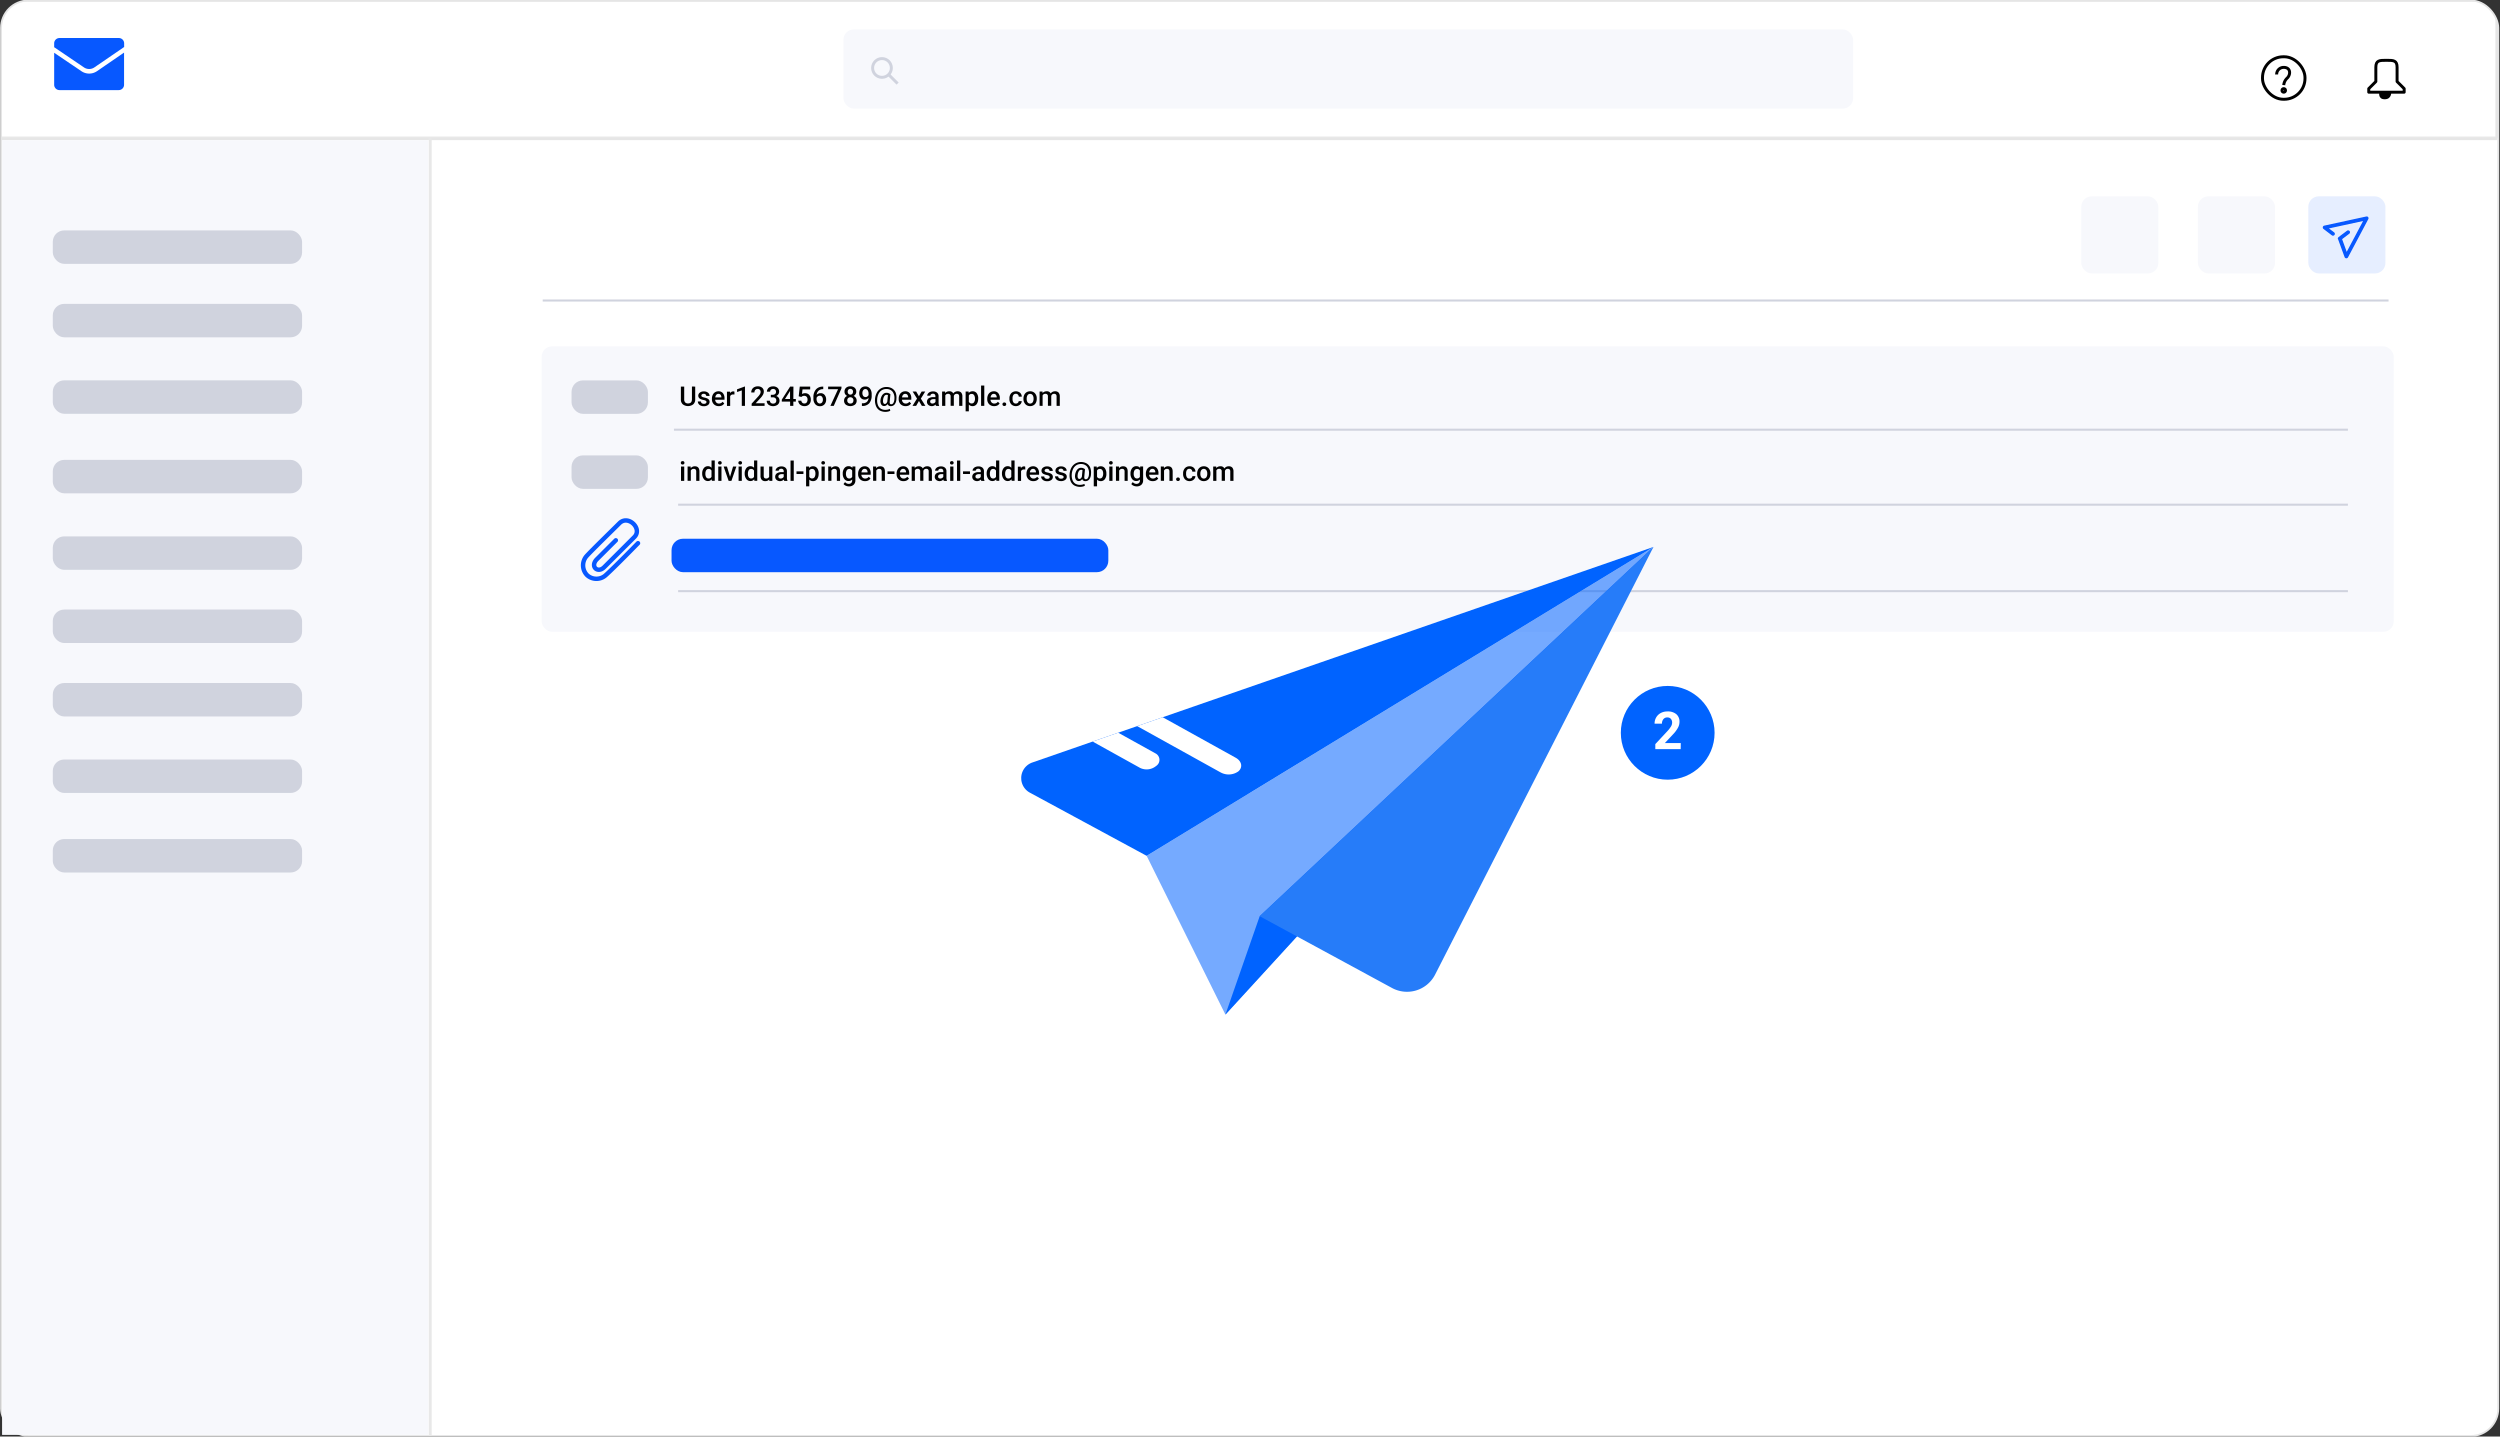 <svg xmlns="http://www.w3.org/2000/svg" xmlns:xlink="http://www.w3.org/1999/xlink" viewBox="0 0 1200 689.53"><rect x="0" y="0" width="1200" height="689.53" fill="#333333" stroke="none"/><defs><style>.cls-1,.cls-3{fill:#fff;}.cls-1,.cls-7{stroke:#e5e5e5;stroke-width:0.88px;}.cls-1,.cls-13,.cls-15,.cls-16,.cls-7,.cls-9{stroke-miterlimit:10;}.cls-11,.cls-13,.cls-15,.cls-2,.cls-5,.cls-7,.cls-9{fill:none;}.cls-4{clip-path:url(#clip-path);}.cls-5{stroke:#e8e8e8;stroke-width:1.42px;}.cls-11,.cls-5{stroke-linejoin:round;}.cls-6{fill:#e6e6e6;}.cls-8{fill:#f7f8fc;}.cls-13,.cls-9{stroke:#d0d3de;}.cls-11,.cls-9{stroke-width:1.42px;}.cls-10{fill:#d0d3de;}.cls-11{stroke:#000;}.cls-12,.cls-14,.cls-16{fill:#0758ff;}.cls-12{opacity:0.1;}.cls-13{stroke-width:0.99px;}.cls-15,.cls-16{stroke:#0758ff;stroke-linecap:round;}.cls-15{stroke-width:2.13px;}.cls-16{stroke-width:0.71px;}.cls-17,.cls-19{fill:#0063ff;}.cls-17{opacity:0.54;}.cls-18{clip-path:url(#clip-path-2);}.cls-20{fill:#267cf9;}.cls-21{clip-path:url(#clip-path-4);}</style><clipPath id="clip-path"><rect class="cls-1" x="0.5" y="0.25" width="1198.67" height="689.02" rx="13.17"/></clipPath><clipPath id="clip-path-2"><rect class="cls-2" x="490.24" y="235.48" width="333.74" height="274.29" transform="translate(-12.28 22.53) rotate(-1.95)"/></clipPath><clipPath id="clip-path-4"><path class="cls-2" d="M495.51,366a7.93,7.93,0,0,0-1.17,14.48l56.05,30.3L793.67,262.52Z"/></clipPath></defs><g id="email-animation"><rect class="cls-3" x="0.5" y="0.25" width="1198.67" height="689.02" rx="13.17"/><g class="cls-4"><path class="cls-5" d="M1198.69,66.25V8.92a8.7,8.7,0,0,0-8.57-8.83H7.52A8.7,8.7,0,0,0-1,8.92V57.43c0,4.87.05,8.82.05,8.82H1198.69"/><path class="cls-6" d="M1198.65,67.25H-1s0-4,0-9V8.71a8.8,8.8,0,0,1,8.55-9h1182.6a8.81,8.81,0,0,1,8.55,9V58.22c0,4.73,0,8.55,0,8.55ZM7.52.64A7.92,7.92,0,0,0-.22,8.71V58.22A42.74,42.74,0,0,1-1,66.3H1197.84c0-1.16,0-4.34,0-8.08V8.71a7.92,7.92,0,0,0-7.73-8.07Z"/></g><rect class="cls-7" x="0.5" y="0.25" width="1198.67" height="689.02" rx="13.17"/><rect class="cls-8" x="404.85" y="14.12" width="484.65" height="38" rx="5"/><circle class="cls-9" cx="423.35" cy="32.62" r="4.5"/><line class="cls-9" x1="430.85" y1="40.12" x2="426.53" y2="35.8"/><line class="cls-5" x1="206.5" y1="66.25" x2="206.5" y2="689.25"/><rect class="cls-8" x="1" y="67.25" width="204.55" height="621.5"/><rect class="cls-10" x="25.34" y="110.59" width="119.66" height="16.06" rx="5.5"/><rect class="cls-10" x="25.34" y="145.85" width="119.66" height="16.06" rx="5.5"/><rect class="cls-10" x="25.34" y="182.56" width="119.66" height="16.06" rx="5.5"/><rect class="cls-10" x="25.34" y="220.74" width="119.66" height="16.06" rx="5.5"/><rect class="cls-10" x="25.34" y="257.46" width="119.66" height="16.06" rx="5.5"/><rect class="cls-10" x="25.34" y="292.59" width="119.66" height="16.06" rx="5.5"/><rect class="cls-10" x="25.34" y="327.85" width="119.66" height="16.06" rx="5.5"/><rect class="cls-10" x="25.34" y="364.56" width="119.66" height="16.06" rx="5.5"/><rect class="cls-10" x="25.34" y="402.74" width="119.66" height="16.06" rx="5.5"/><rect class="cls-11" x="1086" y="27.25" width="20.4" height="20.4" rx="10"/><path class="cls-11" d="M1092.8,35.75a3.33,3.33,0,0,1,3.4-3.4c3.4,0,3.4,3.4,1.7,5.1a5.27,5.27,0,0,0-1.7,3.4"/><circle class="cls-11" cx="1096.2" cy="43.4" r="0.85"/><path class="cls-11" d="M1137,44.25h17v-1.7l-3.4-3.4v-6.8c0-3.4-1.7-3.4-5.1-3.4s-5.1,0-5.1,3.4v6.8l-3.4,3.4Z"/><path d="M1142.1,44.25h5.69s.26,3.4-3.14,3.4S1142.1,44.25,1142.1,44.25Z"/><rect class="cls-8" x="260" y="166.25" width="889" height="137" rx="5"/><rect class="cls-12" x="1108" y="94.25" width="37" height="37" rx="5"/><rect class="cls-8" x="1055" y="94.25" width="37" height="37" rx="5"/><rect class="cls-8" x="999" y="94.25" width="37" height="37" rx="5"/><line class="cls-13" x1="323.5" y1="206.25" x2="1127" y2="206.25"/><line class="cls-13" x1="260.5" y1="144.25" x2="1146.5" y2="144.25"/><line class="cls-13" x1="325.5" y1="242.25" x2="1127" y2="242.25"/><line class="cls-13" x1="325.5" y1="283.75" x2="1127" y2="283.75"/><rect class="cls-10" x="274.34" y="182.59" width="36.66" height="16.06" rx="5.5"/><rect class="cls-14" x="322.34" y="258.59" width="209.66" height="16.06" rx="5.5"/><rect class="cls-10" x="274.34" y="218.59" width="36.66" height="16.06" rx="5.5"/><path class="cls-15" d="M306.24,260.74s-11.81,12.12-15.71,15.54a6.61,6.61,0,0,1-8.66-.14,6.72,6.72,0,0,1-.41-9.11c2.38-2.67,12.65-12.66,15.88-15.89,4.19-4.19,11.17,2.62,7.16,6.64L290,272.26c-3.14,3.15-6.9-.43-3.49-3.84l9.08-9.07"/><path class="cls-16" d="M1126.21,123.63h0a.57.57,0,0,1-.48-.36l-3.14-8.61a.55.55,0,0,1,.19-.62l4-3a.54.54,0,0,1,.65.87l-3.65,2.75,2.58,7.1,8.6-16.19-17.9,3.89,3.1,2.35a.54.54,0,0,1-.66.86l-4-3.06a.52.52,0,0,1-.2-.54.54.54,0,0,1,.41-.42l20.19-4.39a.53.53,0,0,1,.55.2.55.55,0,0,1,0,.58l-9.71,18.3A.54.54,0,0,1,1126.21,123.63Z"/><path d="M333.7,185.57v6.18a3,3,0,0,1-.95,2.33,4.13,4.13,0,0,1-5,0,3,3,0,0,1-.93-2.35v-6.17h1.6v6.18a2,2,0,0,0,.47,1.42,1.84,1.84,0,0,0,1.38.49c1.24,0,1.86-.65,1.86-2v-6.13Z"/><path d="M339.11,193a.69.69,0,0,0-.34-.63,3.47,3.47,0,0,0-1.13-.38,5.77,5.77,0,0,1-1.31-.42,1.75,1.75,0,0,1-1.16-1.62,1.84,1.84,0,0,1,.75-1.49,3,3,0,0,1,1.91-.59,3.07,3.07,0,0,1,2,.61,1.94,1.94,0,0,1,.76,1.58H339a.94.94,0,0,0-.33-.74,1.24,1.24,0,0,0-.87-.3,1.34,1.34,0,0,0-.83.24.73.73,0,0,0-.32.63.63.63,0,0,0,.3.55,4.1,4.1,0,0,0,1.2.39,6.22,6.22,0,0,1,1.43.48,2.12,2.12,0,0,1,.77.66,1.86,1.86,0,0,1-.52,2.44,3.22,3.22,0,0,1-2,.58,3.45,3.45,0,0,1-1.51-.31,2.51,2.51,0,0,1-1-.83,2,2,0,0,1-.36-1.15h1.49a1.11,1.11,0,0,0,.42.84,1.58,1.58,0,0,0,1,.29,1.51,1.51,0,0,0,.92-.23A.71.71,0,0,0,339.11,193Z"/><path d="M345,194.94a3.19,3.19,0,0,1-2.37-.92,3.35,3.35,0,0,1-.91-2.46v-.2a4.17,4.17,0,0,1,.39-1.83,3.05,3.05,0,0,1,1.12-1.26,3,3,0,0,1,1.6-.45,2.67,2.67,0,0,1,2.16.89,3.79,3.79,0,0,1,.77,2.53v.63h-4.49a2.09,2.09,0,0,0,.57,1.34,1.7,1.7,0,0,0,1.25.5,2.09,2.09,0,0,0,1.73-.86l.83.79a2.78,2.78,0,0,1-1.1,1A3.4,3.4,0,0,1,345,194.94Zm-.18-5.89a1.32,1.32,0,0,0-1,.45,2.3,2.3,0,0,0-.49,1.24h2.94v-.12a2,2,0,0,0-.42-1.17A1.29,1.29,0,0,0,344.81,189.05Z"/><path d="M352.54,189.35a4.23,4.23,0,0,0-.63,0,1.43,1.43,0,0,0-1.43.81v4.7h-1.54v-6.87h1.48l0,.77a1.74,1.74,0,0,1,1.55-.89,1.47,1.47,0,0,1,.55.09Z"/><path d="M357.59,194.81h-1.53v-7.42l-2.27.77v-1.3l3.61-1.32h.19Z"/><path d="M367,194.81h-6.21v-1.06l3.07-3.36a6.51,6.51,0,0,0,.95-1.24,2,2,0,0,0,.29-1,1.5,1.5,0,0,0-.38-1.06,1.27,1.27,0,0,0-1-.41,1.49,1.49,0,0,0-1.17.46,1.81,1.81,0,0,0-.41,1.25h-1.54a3.09,3.09,0,0,1,.38-1.52,2.65,2.65,0,0,1,1.1-1.05,3.52,3.52,0,0,1,1.65-.38,3.12,3.12,0,0,1,2.12.68,2.34,2.34,0,0,1,.78,1.87,3.19,3.19,0,0,1-.39,1.45,8.39,8.39,0,0,1-1.28,1.72l-2.26,2.42H367Z"/><path d="M370,189.49h.94a1.69,1.69,0,0,0,1.12-.37,1.31,1.31,0,0,0,.42-1.05,1.38,1.38,0,0,0-.35-1,1.36,1.36,0,0,0-1.05-.37,1.44,1.44,0,0,0-1,.36,1.19,1.19,0,0,0-.4.94h-1.55a2.36,2.36,0,0,1,.38-1.3,2.53,2.53,0,0,1,1-.91,3.46,3.46,0,0,1,1.52-.33,3.13,3.13,0,0,1,2.17.7,2.43,2.43,0,0,1,.79,1.93,2,2,0,0,1-.39,1.17,2.53,2.53,0,0,1-1,.83,2.24,2.24,0,0,1,1.16.82,2.27,2.27,0,0,1,.4,1.33,2.48,2.48,0,0,1-.86,2,3.75,3.75,0,0,1-4.43,0,2.38,2.38,0,0,1-.85-1.89h1.55a1.28,1.28,0,0,0,.41,1,1.56,1.56,0,0,0,1.1.38,1.62,1.62,0,0,0,1.13-.38,1.47,1.47,0,0,0,.41-1.11,1.43,1.43,0,0,0-.43-1.12,1.87,1.87,0,0,0-1.28-.4H370Z"/><path d="M380.8,191.52H382v1.24H380.8v2.05h-1.54v-2.05h-4l0-.94,4-6.25h1.59Zm-4,0h2.42v-3.86l-.12.2Z"/><path d="M383.38,190.23l.51-4.66h5v1.33h-3.68l-.26,2.21a2.92,2.92,0,0,1,1.45-.37,2.6,2.6,0,0,1,2.06.85,3.38,3.38,0,0,1,.73,2.27,3.06,3.06,0,0,1-.81,2.24,3,3,0,0,1-2.23.84,3.12,3.12,0,0,1-2.11-.72,2.63,2.63,0,0,1-.9-1.9h1.49a1.64,1.64,0,0,0,.48,1,1.49,1.49,0,0,0,1,.36,1.33,1.33,0,0,0,1.11-.51,2.22,2.22,0,0,0,.4-1.38,2,2,0,0,0-.44-1.34A1.53,1.53,0,0,0,386,190a2.12,2.12,0,0,0-.71.11,2,2,0,0,0-.63.43Z"/><path d="M395.16,185.53v1.27H395a3.07,3.07,0,0,0-2.07.71,3,3,0,0,0-.92,2,2.5,2.5,0,0,1,1.9-.78,2.36,2.36,0,0,1,1.93.87,3.38,3.38,0,0,1,.71,2.22,3.22,3.22,0,0,1-.83,2.29,2.86,2.86,0,0,1-2.17.87,2.81,2.81,0,0,1-2.25-1,4,4,0,0,1-.86-2.68v-.53a5.66,5.66,0,0,1,1.19-3.81,4.24,4.24,0,0,1,3.4-1.37Zm-1.66,4.41a1.62,1.62,0,0,0-.93.28,1.77,1.77,0,0,0-.62.76v.47a2.77,2.77,0,0,0,.44,1.64,1.37,1.37,0,0,0,2.2.09,2.17,2.17,0,0,0,.4-1.35,2.21,2.21,0,0,0-.41-1.37A1.29,1.29,0,0,0,393.5,189.94Z"/><path d="M403.9,186.43l-3.69,8.38h-1.62l3.69-8H397.5v-1.24h6.4Z"/><path d="M411,188a2.2,2.2,0,0,1-.35,1.21,2.4,2.4,0,0,1-.95.83,2.67,2.67,0,0,1,1.11.92,2.33,2.33,0,0,1,.39,1.32,2.43,2.43,0,0,1-.82,1.94,3.76,3.76,0,0,1-4.41,0,2.42,2.42,0,0,1-.82-1.93,2.36,2.36,0,0,1,.39-1.33,2.54,2.54,0,0,1,1.1-.91,2.44,2.44,0,0,1-.94-.83,2.19,2.19,0,0,1-.34-1.21,2.42,2.42,0,0,1,.76-1.88,2.94,2.94,0,0,1,2.05-.69,3,3,0,0,1,2.07.69A2.42,2.42,0,0,1,411,188Zm-1.34,4.21a1.53,1.53,0,0,0-.41-1.11,1.6,1.6,0,0,0-2.16,0,1.5,1.5,0,0,0-.4,1.11,1.39,1.39,0,0,0,1.49,1.49,1.43,1.43,0,0,0,1.09-.4A1.47,1.47,0,0,0,409.62,192.22Zm-.2-4.16a1.4,1.4,0,0,0-.35-1,1.19,1.19,0,0,0-.94-.39,1.2,1.2,0,0,0-.93.37,1.44,1.44,0,0,0-.34,1,1.42,1.42,0,0,0,.34,1,1.24,1.24,0,0,0,.94.38,1.23,1.23,0,0,0,.94-.38A1.42,1.42,0,0,0,409.42,188.06Z"/><path d="M416.9,191a2.45,2.45,0,0,1-1.81.82,2.41,2.41,0,0,1-1.94-.86,3.37,3.37,0,0,1-.72-2.24,3.78,3.78,0,0,1,.36-1.66,2.79,2.79,0,0,1,1-1.15,2.94,2.94,0,0,1,1.58-.42,2.68,2.68,0,0,1,2.21,1,4.39,4.39,0,0,1,.82,2.79v.43a5.73,5.73,0,0,1-1.13,3.82,4.26,4.26,0,0,1-3.37,1.33h-.19v-1.28H414a3.16,3.16,0,0,0,2.09-.65A2.73,2.73,0,0,0,416.9,191Zm-1.48-.39a1.53,1.53,0,0,0,.86-.27,1.72,1.72,0,0,0,.63-.73V189a2.87,2.87,0,0,0-.42-1.64,1.25,1.25,0,0,0-1.08-.62,1.22,1.22,0,0,0-1.06.55,2.24,2.24,0,0,0-.4,1.38,2.29,2.29,0,0,0,.4,1.41A1.28,1.28,0,0,0,415.42,190.56Z"/><path d="M430.27,191.52a4.38,4.38,0,0,1-.78,2.51,2.27,2.27,0,0,1-1.91.91,1.49,1.49,0,0,1-1.53-1,2.32,2.32,0,0,1-.75.72,1.84,1.84,0,0,1-.9.24,1.56,1.56,0,0,1-1.41-.76,3.21,3.21,0,0,1-.36-2,5.21,5.21,0,0,1,.5-1.86,3.37,3.37,0,0,1,1-1.29,2.22,2.22,0,0,1,1.32-.45,3,3,0,0,1,.94.13,3.25,3.25,0,0,1,1,.55l-.33,3.58c-.08.83.16,1.25.73,1.25a1.22,1.22,0,0,0,1.06-.69,3.62,3.62,0,0,0,.45-1.8,5.11,5.11,0,0,0-.9-3.59,3.68,3.68,0,0,0-3-1.24,4,4,0,0,0-2.21.62,4.39,4.39,0,0,0-1.53,1.8,6.9,6.9,0,0,0-.62,2.68,6.19,6.19,0,0,0,.37,2.64,3.41,3.41,0,0,0,1.35,1.69,4.12,4.12,0,0,0,2.22.57,5.55,5.55,0,0,0,1.12-.12,3.73,3.73,0,0,0,1-.35l.25.87a3.24,3.24,0,0,1-1,.41,5.83,5.83,0,0,1-4.09-.52,4.24,4.24,0,0,1-1.73-2,7.09,7.09,0,0,1-.53-3.21,7.48,7.48,0,0,1,.78-3.12,5.27,5.27,0,0,1,1.93-2.16,5.12,5.12,0,0,1,2.78-.77,5.05,5.05,0,0,1,2.72.7,4.26,4.26,0,0,1,1.71,2A6.83,6.83,0,0,1,430.27,191.52Zm-6.4.61a2.49,2.49,0,0,0,.15,1.31.79.79,0,0,0,.75.45.91.91,0,0,0,.65-.3,2.15,2.15,0,0,0,.49-.83l.29-3.13a1.75,1.75,0,0,0-.62-.12,1.3,1.3,0,0,0-1.14.67A4.18,4.18,0,0,0,423.87,192.13Z"/><path d="M434.67,194.94a3.22,3.22,0,0,1-2.38-.92,3.35,3.35,0,0,1-.91-2.46v-.2a4,4,0,0,1,.4-1.83,2.95,2.95,0,0,1,2.71-1.71,2.68,2.68,0,0,1,2.17.89,3.78,3.78,0,0,1,.76,2.53v.63h-4.49a2.09,2.09,0,0,0,.57,1.34,1.71,1.71,0,0,0,1.26.5,2.09,2.09,0,0,0,1.72-.86l.83.79a2.78,2.78,0,0,1-1.1,1A3.38,3.38,0,0,1,434.67,194.94Zm-.19-5.89a1.29,1.29,0,0,0-1,.45,2.31,2.31,0,0,0-.5,1.24h2.94v-.12a1.94,1.94,0,0,0-.41-1.17A1.32,1.32,0,0,0,434.48,189.05Z"/><path d="M441.08,190.2l1.31-2.26h1.72l-2.1,3.39,2.17,3.48h-1.7l-1.38-2.35-1.36,2.35H438l2.17-3.48-2.1-3.39h1.7Z"/><path d="M449.26,194.81a2.2,2.2,0,0,1-.18-.64,2.4,2.4,0,0,1-1.8.77,2.45,2.45,0,0,1-1.69-.59,1.91,1.91,0,0,1-.65-1.46,2,2,0,0,1,.81-1.69,4,4,0,0,1,2.34-.58H449v-.45a1.22,1.22,0,0,0-.3-.86,1.19,1.19,0,0,0-.9-.32,1.41,1.41,0,0,0-.87.26.83.83,0,0,0-.33.67h-1.55a1.72,1.72,0,0,1,.38-1,2.43,2.43,0,0,1,1-.77,3.52,3.52,0,0,1,1.44-.28,2.9,2.9,0,0,1,1.92.6,2.17,2.17,0,0,1,.73,1.71v3.1a3.52,3.52,0,0,0,.26,1.47v.11Zm-1.69-1.11a1.75,1.75,0,0,0,.86-.22,1.51,1.51,0,0,0,.6-.6v-1.29h-.83a2.28,2.28,0,0,0-1.29.3,1,1,0,0,0-.43.84.9.9,0,0,0,.3.71A1.16,1.16,0,0,0,447.57,193.7Z"/><path d="M453.64,187.94l.05.72a2.47,2.47,0,0,1,2-.84,1.9,1.9,0,0,1,1.88,1.05,2.44,2.44,0,0,1,2.11-1.05,2.16,2.16,0,0,1,1.69.62,2.79,2.79,0,0,1,.57,1.86v4.51h-1.54v-4.47a1.39,1.39,0,0,0-.29-1,1.27,1.27,0,0,0-.95-.3,1.29,1.29,0,0,0-.86.28,1.53,1.53,0,0,0-.46.74v4.71h-1.54v-4.52a1.1,1.1,0,0,0-1.24-1.21,1.35,1.35,0,0,0-1.31.76v5h-1.54v-6.87Z"/><path d="M469.52,191.45a4.1,4.1,0,0,1-.73,2.54,2.32,2.32,0,0,1-1.94.95,2.35,2.35,0,0,1-1.81-.74v3.25H463.5v-9.51h1.42l.06.7a2.28,2.28,0,0,1,1.85-.82,2.33,2.33,0,0,1,2,.93,4.18,4.18,0,0,1,.72,2.6Zm-1.54-.14a2.91,2.91,0,0,0-.41-1.63,1.33,1.33,0,0,0-1.17-.6,1.43,1.43,0,0,0-1.36.78v3a1.44,1.44,0,0,0,1.37.8,1.31,1.31,0,0,0,1.15-.6A3.1,3.1,0,0,0,468,191.31Z"/><path d="M472.46,194.81h-1.54v-9.75h1.54Z"/><path d="M477.17,194.94a3.22,3.22,0,0,1-2.38-.92,3.35,3.35,0,0,1-.91-2.46v-.2a4.17,4.17,0,0,1,.39-1.83,3.05,3.05,0,0,1,1.12-1.26,3,3,0,0,1,1.6-.45,2.69,2.69,0,0,1,2.17.89,3.78,3.78,0,0,1,.76,2.53v.63h-4.49a2.09,2.09,0,0,0,.57,1.34,1.7,1.7,0,0,0,1.25.5,2.09,2.09,0,0,0,1.73-.86l.83.79a2.78,2.78,0,0,1-1.1,1A3.38,3.38,0,0,1,477.17,194.94Zm-.19-5.89a1.29,1.29,0,0,0-1,.45,2.31,2.31,0,0,0-.5,1.24h2.94v-.12a1.88,1.88,0,0,0-.42-1.17A1.29,1.29,0,0,0,477,189.05Z"/><path d="M482.08,193.19a.86.86,0,0,1,.66.24.84.84,0,0,1,.24.61.8.8,0,0,1-.24.6.86.86,0,0,1-.66.24,1,1,0,0,1-.66-.23.82.82,0,0,1-.24-.61.84.84,0,0,1,.24-.61A.86.86,0,0,1,482.08,193.19Z"/><path d="M487.57,193.71a1.39,1.39,0,0,0,1-.34,1.12,1.12,0,0,0,.4-.83h1.46a2.29,2.29,0,0,1-.4,1.2,2.56,2.56,0,0,1-1,.87,3,3,0,0,1-1.38.33,3,3,0,0,1-2.29-.93,3.73,3.73,0,0,1-.84-2.58v-.16a3.64,3.64,0,0,1,.84-2.51,3.21,3.21,0,0,1,4.28-.23,2.6,2.6,0,0,1,.81,1.88h-1.46a1.37,1.37,0,0,0-.4-1,1.27,1.27,0,0,0-1-.39,1.37,1.37,0,0,0-1.16.55,2.8,2.8,0,0,0-.41,1.64v.25a2.89,2.89,0,0,0,.4,1.67A1.36,1.36,0,0,0,487.57,193.71Z"/><path d="M491.26,191.31a4.11,4.11,0,0,1,.4-1.81,2.92,2.92,0,0,1,1.13-1.25,3.14,3.14,0,0,1,1.66-.43,3,3,0,0,1,2.26.89,3.54,3.54,0,0,1,.93,2.38v.36a4.08,4.08,0,0,1-.39,1.81,2.81,2.81,0,0,1-1.12,1.24,3.19,3.19,0,0,1-1.68.44,3,3,0,0,1-2.32-1,3.65,3.65,0,0,1-.88-2.58Zm1.55.14a2.8,2.8,0,0,0,.43,1.66,1.53,1.53,0,0,0,2.44,0,3.07,3.07,0,0,0,.43-1.79,2.81,2.81,0,0,0-.44-1.65,1.46,1.46,0,0,0-1.22-.61,1.43,1.43,0,0,0-1.2.6A3,3,0,0,0,492.81,191.45Z"/><path d="M500.4,187.94l.05.72a2.47,2.47,0,0,1,2-.84,1.88,1.88,0,0,1,1.88,1.05,2.45,2.45,0,0,1,2.11-1.05,2.16,2.16,0,0,1,1.69.62,2.79,2.79,0,0,1,.57,1.86v4.51h-1.54v-4.47a1.39,1.39,0,0,0-.29-1,1.25,1.25,0,0,0-.94-.3,1.27,1.27,0,0,0-.86.28,1.48,1.48,0,0,0-.47.74v4.71H503v-4.52a1.09,1.09,0,0,0-1.23-1.21,1.36,1.36,0,0,0-1.32.76v5H499v-6.87Z"/><path d="M326.79,222.16a.82.82,0,0,1,.22-.59.85.85,0,0,1,.65-.23.86.86,0,0,1,.65.23.82.82,0,0,1,.22.59.79.79,0,0,1-.22.58.86.86,0,0,1-.65.23.85.85,0,0,1-.65-.23A.79.79,0,0,1,326.79,222.16Zm1.64,8.65h-1.55v-6.87h1.55Z"/><path d="M331.54,223.94l0,.8a2.46,2.46,0,0,1,2-.92c1.43,0,2.16.82,2.18,2.45v4.54h-1.54v-4.45a1.42,1.42,0,0,0-.28-1,1.23,1.23,0,0,0-.92-.31,1.47,1.47,0,0,0-1.39.84v4.89h-1.55v-6.87Z"/><path d="M337.05,227.33a4.09,4.09,0,0,1,.73-2.55,2.36,2.36,0,0,1,2-1,2.22,2.22,0,0,1,1.76.76v-3.52h1.54v9.75h-1.39l-.08-.71a2.28,2.28,0,0,1-1.85.84,2.37,2.37,0,0,1-1.95-1A4.29,4.29,0,0,1,337.05,227.33Zm1.54.13a2.88,2.88,0,0,0,.4,1.64,1.31,1.31,0,0,0,1.15.58,1.45,1.45,0,0,0,1.38-.84v-2.93a1.43,1.43,0,0,0-1.37-.83,1.32,1.32,0,0,0-1.15.59A3.12,3.12,0,0,0,338.59,227.46Z"/><path d="M344.68,222.16a.82.82,0,0,1,.22-.59.85.85,0,0,1,.65-.23.82.82,0,0,1,.64.23.78.78,0,0,1,.23.59.76.76,0,0,1-.23.58.82.82,0,0,1-.64.23.85.85,0,0,1-.65-.23A.79.79,0,0,1,344.68,222.16Zm1.63,8.65h-1.54v-6.87h1.54Z"/><path d="M350.42,228.86l1.45-4.92h1.59l-2.38,6.87h-1.34l-2.4-6.87h1.6Z"/><path d="M354.43,222.16a.82.82,0,0,1,.22-.59.85.85,0,0,1,.65-.23.82.82,0,0,1,.64.23.78.78,0,0,1,.23.59.76.76,0,0,1-.23.58.82.82,0,0,1-.64.23.85.85,0,0,1-.65-.23A.79.79,0,0,1,354.43,222.16Zm1.63,8.65h-1.54v-6.87h1.54Z"/><path d="M357.45,227.33a4.09,4.09,0,0,1,.74-2.55,2.36,2.36,0,0,1,2-1,2.24,2.24,0,0,1,1.76.76v-3.52h1.54v9.75h-1.39l-.08-.71a2.28,2.28,0,0,1-1.85.84,2.37,2.37,0,0,1-1.95-1A4.22,4.22,0,0,1,357.45,227.33Zm1.55.13a2.88,2.88,0,0,0,.4,1.64,1.31,1.31,0,0,0,1.15.58,1.45,1.45,0,0,0,1.38-.84v-2.93a1.43,1.43,0,0,0-1.37-.83,1.33,1.33,0,0,0-1.16.59A3.21,3.21,0,0,0,359,227.46Z"/><path d="M369.24,230.14a2.39,2.39,0,0,1-1.93.8,2.12,2.12,0,0,1-1.69-.66,2.77,2.77,0,0,1-.57-1.89v-4.45h1.54v4.43c0,.88.36,1.31,1.08,1.31a1.53,1.53,0,0,0,1.52-.8v-4.94h1.54v6.87h-1.45Z"/><path d="M376.41,230.81a2.2,2.2,0,0,1-.18-.64,2.4,2.4,0,0,1-1.8.77,2.45,2.45,0,0,1-1.69-.59,1.88,1.88,0,0,1-.65-1.46,2,2,0,0,1,.81-1.69,4,4,0,0,1,2.33-.58h.95v-.45a1.22,1.22,0,0,0-.3-.86A1.2,1.2,0,0,0,375,225a1.4,1.4,0,0,0-.86.26.84.84,0,0,0-.34.67h-1.54a1.72,1.72,0,0,1,.38-1,2.43,2.43,0,0,1,1-.77,3.44,3.44,0,0,1,1.43-.28,2.91,2.91,0,0,1,1.93.6,2.2,2.2,0,0,1,.73,1.71v3.1a3.52,3.52,0,0,0,.26,1.47v.11Zm-1.7-1.11a1.69,1.69,0,0,0,.86-.22,1.53,1.53,0,0,0,.61-.6v-1.29h-.83a2.28,2.28,0,0,0-1.29.3,1,1,0,0,0-.43.84.93.93,0,0,0,.29.71A1.17,1.17,0,0,0,374.71,229.7Z"/><path d="M381,230.81h-1.54v-9.75H381Z"/><path d="M385.65,227.51h-3.33v-1.25h3.33Z"/><path d="M392.94,227.45a4,4,0,0,1-.73,2.54,2.32,2.32,0,0,1-1.94.95,2.37,2.37,0,0,1-1.81-.74v3.25h-1.54v-9.51h1.42l.07.7a2.24,2.24,0,0,1,1.84-.82,2.33,2.33,0,0,1,2,.93,4.18,4.18,0,0,1,.72,2.6Zm-1.54-.14a2.83,2.83,0,0,0-.41-1.63,1.33,1.33,0,0,0-1.17-.6,1.43,1.43,0,0,0-1.36.78v3a1.44,1.44,0,0,0,1.37.8,1.34,1.34,0,0,0,1.16-.6A3.19,3.19,0,0,0,391.4,227.31Z"/><path d="M394.25,222.16a.82.82,0,0,1,.22-.59.85.85,0,0,1,.65-.23.84.84,0,0,1,.64.23.78.78,0,0,1,.23.59.76.76,0,0,1-.23.58.84.84,0,0,1-.64.23.85.85,0,0,1-.65-.23A.79.79,0,0,1,394.25,222.16Zm1.63,8.65h-1.54v-6.87h1.54Z"/><path d="M399,223.94l.05.8a2.45,2.45,0,0,1,2-.92c1.43,0,2.16.82,2.18,2.45v4.54h-1.54v-4.45a1.48,1.48,0,0,0-.28-1,1.24,1.24,0,0,0-.93-.31,1.49,1.49,0,0,0-1.39.84v4.89h-1.54v-6.87Z"/><path d="M404.52,227.33a4,4,0,0,1,.75-2.56,2.45,2.45,0,0,1,2-1,2.26,2.26,0,0,1,1.85.82l.07-.7h1.39v6.66a2.8,2.8,0,0,1-.84,2.14,3.21,3.21,0,0,1-2.27.78,3.65,3.65,0,0,1-1.48-.32,2.6,2.6,0,0,1-1.09-.82l.73-.93a2.17,2.17,0,0,0,1.75.85,1.68,1.68,0,0,0,1.21-.42,1.58,1.58,0,0,0,.45-1.22v-.46a2.3,2.3,0,0,1-1.78.74,2.4,2.4,0,0,1-2-1A4.14,4.14,0,0,1,404.52,227.33Zm1.54.13a2.79,2.79,0,0,0,.42,1.63,1.36,1.36,0,0,0,1.17.59,1.48,1.48,0,0,0,1.39-.8v-3a1.48,1.48,0,0,0-1.38-.78,1.37,1.37,0,0,0-1.18.6A3.14,3.14,0,0,0,406.06,227.46Z"/><path d="M415.19,230.94a3.22,3.22,0,0,1-2.38-.92,3.35,3.35,0,0,1-.91-2.46v-.2a4,4,0,0,1,.4-1.83,2.95,2.95,0,0,1,2.71-1.71,2.69,2.69,0,0,1,2.17.89,3.78,3.78,0,0,1,.76,2.53v.63h-4.49a2.09,2.09,0,0,0,.57,1.34,1.71,1.71,0,0,0,1.26.5,2.09,2.09,0,0,0,1.72-.86l.83.79a2.78,2.78,0,0,1-1.1,1A3.38,3.38,0,0,1,415.19,230.94Zm-.19-5.89a1.29,1.29,0,0,0-1,.45,2.31,2.31,0,0,0-.5,1.24h2.94v-.12a1.94,1.94,0,0,0-.41-1.17A1.33,1.33,0,0,0,415,225.05Z"/><path d="M420.57,223.94l0,.8a2.46,2.46,0,0,1,2-.92c1.43,0,2.16.82,2.19,2.45v4.54h-1.55v-4.45a1.42,1.42,0,0,0-.28-1,1.21,1.21,0,0,0-.92-.31,1.48,1.48,0,0,0-1.39.84v4.89h-1.54v-6.87Z"/><path d="M429.36,227.51H426v-1.25h3.33Z"/><path d="M433.66,230.94a3.22,3.22,0,0,1-2.38-.92,3.35,3.35,0,0,1-.91-2.46v-.2a4,4,0,0,1,.4-1.83,2.95,2.95,0,0,1,2.71-1.71,2.68,2.68,0,0,1,2.17.89,3.78,3.78,0,0,1,.76,2.53v.63h-4.48a2,2,0,0,0,.56,1.34,1.73,1.73,0,0,0,1.26.5,2.09,2.09,0,0,0,1.72-.86l.84.79a2.87,2.87,0,0,1-1.11,1A3.38,3.38,0,0,1,433.66,230.94Zm-.19-5.89a1.29,1.29,0,0,0-1,.45,2.31,2.31,0,0,0-.5,1.24h2.94v-.12a1.88,1.88,0,0,0-.41-1.17A1.32,1.32,0,0,0,433.47,225.05Z"/><path d="M439.06,223.94l0,.72a2.5,2.5,0,0,1,2-.84,1.91,1.91,0,0,1,1.89,1.05,2.44,2.44,0,0,1,2.11-1.05,2.16,2.16,0,0,1,1.69.62,2.79,2.79,0,0,1,.57,1.86v4.51h-1.55v-4.47a1.39,1.39,0,0,0-.28-1,1.27,1.27,0,0,0-.95-.3,1.29,1.29,0,0,0-.86.28,1.53,1.53,0,0,0-.46.74v4.71H441.7v-4.52a1.1,1.1,0,0,0-1.24-1.21,1.35,1.35,0,0,0-1.31.76v5h-1.54v-6.87Z"/><path d="M453,230.81a2.66,2.66,0,0,1-.17-.64,2.59,2.59,0,0,1-3.49.18,1.89,1.89,0,0,1-.66-1.46,2,2,0,0,1,.82-1.69,4,4,0,0,1,2.33-.58h.95v-.45a1.22,1.22,0,0,0-.3-.86,1.2,1.2,0,0,0-.91-.32,1.38,1.38,0,0,0-.86.26.81.81,0,0,0-.34.67h-1.54a1.7,1.7,0,0,1,.37-1,2.43,2.43,0,0,1,1-.77,3.52,3.52,0,0,1,1.44-.28,2.9,2.9,0,0,1,1.92.6,2.17,2.17,0,0,1,.74,1.71v3.1a3.52,3.52,0,0,0,.26,1.47v.11Zm-1.69-1.11a1.75,1.75,0,0,0,.86-.22,1.53,1.53,0,0,0,.61-.6v-1.29H452a2.22,2.22,0,0,0-1.28.3,1,1,0,0,0-.44.84.9.9,0,0,0,.3.71A1.17,1.17,0,0,0,451.33,229.7Z"/><path d="M456,222.16a.82.82,0,0,1,.22-.59.85.85,0,0,1,.65-.23.82.82,0,0,1,.64.23.78.78,0,0,1,.23.59.76.76,0,0,1-.23.58.82.82,0,0,1-.64.23.85.85,0,0,1-.65-.23A.79.79,0,0,1,456,222.16Zm1.64,8.65h-1.55v-6.87h1.55Z"/><path d="M460.92,230.81h-1.55v-9.75h1.55Z"/><path d="M465.59,227.51h-3.34v-1.25h3.34Z"/><path d="M471,230.81a2.66,2.66,0,0,1-.17-.64,2.6,2.6,0,0,1-3.5.18,1.91,1.91,0,0,1-.65-1.46,2,2,0,0,1,.82-1.69,4,4,0,0,1,2.33-.58h.94v-.45a1.21,1.21,0,0,0-.29-.86,1.2,1.2,0,0,0-.91-.32,1.38,1.38,0,0,0-.86.26.81.81,0,0,0-.34.67h-1.54a1.7,1.7,0,0,1,.37-1,2.43,2.43,0,0,1,1-.77,3.52,3.52,0,0,1,1.44-.28,2.9,2.9,0,0,1,1.92.6,2.21,2.21,0,0,1,.74,1.71v3.1a3.37,3.37,0,0,0,.26,1.47v.11Zm-1.69-1.11a1.75,1.75,0,0,0,.86-.22,1.45,1.45,0,0,0,.6-.6v-1.29h-.83a2.28,2.28,0,0,0-1.29.3,1,1,0,0,0-.43.84.9.9,0,0,0,.3.71A1.17,1.17,0,0,0,469.27,229.7Z"/><path d="M473.6,227.33a4.09,4.09,0,0,1,.74-2.55,2.36,2.36,0,0,1,2-1,2.24,2.24,0,0,1,1.77.76v-3.52h1.54v9.75h-1.39l-.08-.71a2.28,2.28,0,0,1-1.85.84,2.37,2.37,0,0,1-1.95-1A4.22,4.22,0,0,1,473.6,227.33Zm1.55.13a2.88,2.88,0,0,0,.4,1.64,1.31,1.31,0,0,0,1.15.58,1.45,1.45,0,0,0,1.38-.84v-2.93a1.43,1.43,0,0,0-1.37-.83,1.33,1.33,0,0,0-1.16.59A3.21,3.21,0,0,0,475.15,227.46Z"/><path d="M480.94,227.33a4.09,4.09,0,0,1,.74-2.55,2.36,2.36,0,0,1,2-1,2.24,2.24,0,0,1,1.77.76v-3.52H487v9.75h-1.4l-.07-.71a2.28,2.28,0,0,1-1.85.84,2.37,2.37,0,0,1-1.95-1A4.22,4.22,0,0,1,480.94,227.33Zm1.54.13a2.88,2.88,0,0,0,.41,1.64,1.3,1.3,0,0,0,1.14.58,1.47,1.47,0,0,0,1.39-.84v-2.93a1.44,1.44,0,0,0-1.37-.83,1.33,1.33,0,0,0-1.16.59A3.2,3.2,0,0,0,482.48,227.46Z"/><path d="M492.16,225.35a4.21,4.21,0,0,0-.62,0,1.41,1.41,0,0,0-1.43.81v4.7h-1.54v-6.87H490l0,.77a1.71,1.71,0,0,1,1.54-.89,1.44,1.44,0,0,1,.55.09Z"/><path d="M496,230.94a3.19,3.19,0,0,1-2.37-.92,3.36,3.36,0,0,1-.92-2.46v-.2a4.17,4.17,0,0,1,.4-1.83,3.05,3.05,0,0,1,1.12-1.26,2.93,2.93,0,0,1,1.6-.45,2.67,2.67,0,0,1,2.16.89,3.79,3.79,0,0,1,.77,2.53v.63h-4.49a2.09,2.09,0,0,0,.57,1.34,1.7,1.7,0,0,0,1.25.5,2.1,2.1,0,0,0,1.73-.86l.83.79a2.85,2.85,0,0,1-1.1,1A3.43,3.43,0,0,1,496,230.94Zm-.18-5.89a1.31,1.31,0,0,0-1,.45,2.3,2.3,0,0,0-.49,1.24h2.93v-.12a1.88,1.88,0,0,0-.41-1.17A1.29,1.29,0,0,0,495.86,225.05Z"/><path d="M503.84,229a.69.69,0,0,0-.34-.63,3.4,3.4,0,0,0-1.12-.38,5.87,5.87,0,0,1-1.32-.42,1.74,1.74,0,0,1-1.15-1.62,1.84,1.84,0,0,1,.75-1.49,3,3,0,0,1,1.9-.59,3.05,3.05,0,0,1,2,.61,1.91,1.91,0,0,1,.76,1.58h-1.54a.94.94,0,0,0-.33-.74,1.25,1.25,0,0,0-.88-.3,1.36,1.36,0,0,0-.83.24.73.73,0,0,0-.32.63.63.63,0,0,0,.3.55,4.08,4.08,0,0,0,1.21.39,6.12,6.12,0,0,1,1.42.48,2,2,0,0,1,.77.66,1.69,1.69,0,0,1,.25.94,1.76,1.76,0,0,1-.77,1.5,3.22,3.22,0,0,1-2,.58,3.44,3.44,0,0,1-1.5-.31,2.45,2.45,0,0,1-1-.83,2,2,0,0,1-.37-1.15h1.5a1.1,1.1,0,0,0,.41.84,1.58,1.58,0,0,0,1,.29,1.52,1.52,0,0,0,.93-.23A.7.7,0,0,0,503.84,229Z"/><path d="M510.55,229a.69.69,0,0,0-.34-.63,3.4,3.4,0,0,0-1.12-.38,5.71,5.71,0,0,1-1.32-.42,1.74,1.74,0,0,1-1.15-1.62,1.84,1.84,0,0,1,.75-1.49,3,3,0,0,1,1.9-.59,3.05,3.05,0,0,1,2,.61A1.91,1.91,0,0,1,512,226h-1.54a.94.94,0,0,0-.33-.74,1.25,1.25,0,0,0-.88-.3,1.36,1.36,0,0,0-.83.24.73.73,0,0,0-.32.63.63.63,0,0,0,.3.55,4.08,4.08,0,0,0,1.21.39,6.12,6.12,0,0,1,1.42.48,2,2,0,0,1,.77.66,1.69,1.69,0,0,1,.25.94,1.79,1.79,0,0,1-.77,1.5,3.22,3.22,0,0,1-2,.58,3.44,3.44,0,0,1-1.5-.31,2.45,2.45,0,0,1-1-.83,2,2,0,0,1-.37-1.15h1.5a1.1,1.1,0,0,0,.41.84,1.58,1.58,0,0,0,1,.29,1.54,1.54,0,0,0,.93-.23A.7.7,0,0,0,510.55,229Z"/><path d="M523.67,227.52a4.38,4.38,0,0,1-.78,2.51,2.27,2.27,0,0,1-1.91.91,1.48,1.48,0,0,1-1.53-1,2.25,2.25,0,0,1-.76.72,1.78,1.78,0,0,1-.89.24,1.56,1.56,0,0,1-1.41-.76,3.21,3.21,0,0,1-.36-2,5.21,5.21,0,0,1,.5-1.86,3.37,3.37,0,0,1,1-1.29,2.19,2.19,0,0,1,1.32-.45,3,3,0,0,1,.94.13,3.37,3.37,0,0,1,1,.55l-.33,3.58c-.08.83.16,1.25.73,1.25a1.22,1.22,0,0,0,1.06-.69,3.62,3.62,0,0,0,.45-1.8,5.16,5.16,0,0,0-.9-3.59,3.69,3.69,0,0,0-3-1.24,4,4,0,0,0-2.21.62,4.39,4.39,0,0,0-1.53,1.8,6.9,6.9,0,0,0-.62,2.68,6.19,6.19,0,0,0,.37,2.64,3.41,3.41,0,0,0,1.35,1.69,4.12,4.12,0,0,0,2.22.57,5.55,5.55,0,0,0,1.12-.12,3.86,3.86,0,0,0,1-.35l.25.87a3.24,3.24,0,0,1-1,.41,5.83,5.83,0,0,1-4.09-.52,4.24,4.24,0,0,1-1.73-2,7.09,7.09,0,0,1-.53-3.21,7.48,7.48,0,0,1,.78-3.12,5.27,5.27,0,0,1,1.93-2.16,5.51,5.51,0,0,1,5.5-.07,4.26,4.26,0,0,1,1.71,2A6.83,6.83,0,0,1,523.67,227.52Zm-6.4.61a2.39,2.39,0,0,0,.15,1.31.79.79,0,0,0,.75.45.91.91,0,0,0,.65-.3,2.15,2.15,0,0,0,.49-.83l.29-3.13a1.75,1.75,0,0,0-.62-.12,1.33,1.33,0,0,0-1.15.67A4.31,4.31,0,0,0,517.27,228.13Z"/><path d="M531.06,227.45a4,4,0,0,1-.73,2.54,2.32,2.32,0,0,1-1.94.95,2.35,2.35,0,0,1-1.81-.74v3.25H525v-9.51h1.42l.06.7a2.28,2.28,0,0,1,1.85-.82,2.33,2.33,0,0,1,2,.93,4.18,4.18,0,0,1,.72,2.6Zm-1.54-.14a2.91,2.91,0,0,0-.41-1.63,1.33,1.33,0,0,0-1.17-.6,1.43,1.43,0,0,0-1.36.78v3a1.44,1.44,0,0,0,1.37.8,1.31,1.31,0,0,0,1.15-.6A3.1,3.1,0,0,0,529.52,227.31Z"/><path d="M532.36,222.16a.79.79,0,0,1,.87-.82.85.85,0,0,1,.65.23.82.82,0,0,1,.23.59.8.8,0,0,1-.23.58.85.85,0,0,1-.65.23.82.82,0,0,1-.64-.23A.8.8,0,0,1,532.36,222.16Zm1.64,8.65h-1.54v-6.87H534Z"/><path d="M537.11,223.94l0,.8a2.44,2.44,0,0,1,2-.92c1.43,0,2.15.82,2.18,2.45v4.54H539.8v-4.45a1.42,1.42,0,0,0-.29-1,1.2,1.2,0,0,0-.92-.31,1.49,1.49,0,0,0-1.39.84v4.89h-1.54v-6.87Z"/><path d="M542.64,227.33a4,4,0,0,1,.75-2.56,2.43,2.43,0,0,1,2-1,2.26,2.26,0,0,1,1.85.82l.07-.7h1.39v6.66a2.8,2.8,0,0,1-.84,2.14,3.23,3.23,0,0,1-2.27.78,3.65,3.65,0,0,1-1.48-.32,2.6,2.6,0,0,1-1.09-.82l.73-.93a2.17,2.17,0,0,0,1.75.85,1.7,1.7,0,0,0,1.21-.42,1.57,1.57,0,0,0,.44-1.22v-.46a2.26,2.26,0,0,1-1.77.74,2.4,2.4,0,0,1-2-1A4.14,4.14,0,0,1,542.64,227.33Zm1.54.13a2.79,2.79,0,0,0,.42,1.63,1.36,1.36,0,0,0,1.17.59,1.47,1.47,0,0,0,1.38-.8v-3a1.45,1.45,0,0,0-1.37-.78,1.37,1.37,0,0,0-1.18.6A3.14,3.14,0,0,0,544.18,227.46Z"/><path d="M553.31,230.94a3.22,3.22,0,0,1-2.38-.92,3.35,3.35,0,0,1-.91-2.46v-.2a4.17,4.17,0,0,1,.39-1.83,3.05,3.05,0,0,1,1.12-1.26,3,3,0,0,1,1.6-.45,2.69,2.69,0,0,1,2.17.89,3.78,3.78,0,0,1,.76,2.53v.63h-4.49a2.09,2.09,0,0,0,.57,1.34,1.7,1.7,0,0,0,1.25.5,2.09,2.09,0,0,0,1.73-.86l.83.79a2.78,2.78,0,0,1-1.1,1A3.38,3.38,0,0,1,553.31,230.94Zm-.19-5.89a1.29,1.29,0,0,0-1,.45,2.31,2.31,0,0,0-.5,1.24h2.94v-.12a1.88,1.88,0,0,0-.42-1.17A1.29,1.29,0,0,0,553.12,225.05Z"/><path d="M558.69,223.94l0,.8a2.46,2.46,0,0,1,2-.92c1.43,0,2.16.82,2.19,2.45v4.54h-1.55v-4.45a1.42,1.42,0,0,0-.28-1,1.23,1.23,0,0,0-.92-.31,1.47,1.47,0,0,0-1.39.84v4.89h-1.55v-6.87Z"/><path d="M565.45,229.19a.86.86,0,0,1,.66.24.84.84,0,0,1,.24.61.8.8,0,0,1-.24.6.86.86,0,0,1-.66.24,1,1,0,0,1-.66-.23.82.82,0,0,1-.24-.61.84.84,0,0,1,.24-.61A.86.86,0,0,1,565.45,229.19Z"/><path d="M570.94,229.71a1.39,1.39,0,0,0,1-.34,1.12,1.12,0,0,0,.4-.83h1.46a2.29,2.29,0,0,1-.4,1.2,2.56,2.56,0,0,1-1,.87,3,3,0,0,1-1.38.33,3,3,0,0,1-2.29-.93,3.73,3.73,0,0,1-.84-2.58v-.16a3.64,3.64,0,0,1,.84-2.51,2.89,2.89,0,0,1,2.28-.94,2.86,2.86,0,0,1,2,.71,2.6,2.6,0,0,1,.81,1.88H572.3a1.37,1.37,0,0,0-.4-1,1.27,1.27,0,0,0-1-.39,1.37,1.37,0,0,0-1.16.55,2.8,2.8,0,0,0-.41,1.64v.25a2.89,2.89,0,0,0,.4,1.67A1.36,1.36,0,0,0,570.94,229.71Z"/><path d="M574.63,227.31a4.11,4.11,0,0,1,.4-1.81,2.92,2.92,0,0,1,1.13-1.25,3.14,3.14,0,0,1,1.66-.43,3,3,0,0,1,2.26.89,3.54,3.54,0,0,1,.93,2.38v.36a4.08,4.08,0,0,1-.39,1.81,2.81,2.81,0,0,1-1.12,1.24,3.19,3.19,0,0,1-1.68.44,3,3,0,0,1-2.32-1,3.65,3.65,0,0,1-.88-2.58Zm1.55.14a2.8,2.8,0,0,0,.43,1.66,1.53,1.53,0,0,0,2.44,0,3.07,3.07,0,0,0,.43-1.79,2.81,2.81,0,0,0-.44-1.65,1.46,1.46,0,0,0-1.22-.61,1.43,1.43,0,0,0-1.2.6A3,3,0,0,0,576.18,227.45Z"/><path d="M583.77,223.94l.05.72a2.47,2.47,0,0,1,2-.84,1.88,1.88,0,0,1,1.88,1.05,2.45,2.45,0,0,1,2.11-1.05,2.16,2.16,0,0,1,1.69.62,2.79,2.79,0,0,1,.57,1.86v4.51h-1.54v-4.47a1.39,1.39,0,0,0-.29-1,1.25,1.25,0,0,0-.94-.3,1.27,1.27,0,0,0-.86.28,1.55,1.55,0,0,0-.47.74v4.71h-1.55v-4.52a1.09,1.09,0,0,0-1.23-1.21,1.36,1.36,0,0,0-1.32.76v5h-1.54v-6.87Z"/><path id="Pfad_235" data-name="Pfad 235" class="cls-17" d="M588.2,487,550.39,410.8,793.68,262.52Z"/><path id="Pfad_236" data-name="Pfad 236" class="cls-19" d="M604.65,439.78,588.2,487,793.68,262.53Z"/><g class="cls-18"><path id="Pfad_237" data-name="Pfad 237" class="cls-20" d="M604.65,439.78l63.51,34.45a15.14,15.14,0,0,0,20.52-6.1l.17-.32L793.67,262.52Z"/><path id="Pfad_238" data-name="Pfad 238" class="cls-19" d="M550.39,410.8,793.68,262.52,495.51,366a7.94,7.94,0,0,0-1.17,14.48Z"/></g><g class="cls-21"><path id="Pfad_239" data-name="Pfad 239" class="cls-3" d="M547.31,368.63l-35.14-19.5a7.12,7.12,0,0,1-3.23-6.94,3.5,3.5,0,0,1,5.35-2.95l40.29,22.36a3.49,3.49,0,0,1,1.6,4.68,3.67,3.67,0,0,1-1.27,1.41,7.14,7.14,0,0,1-7.59.94"/><path id="Pfad_240" data-name="Pfad 240" class="cls-3" d="M585.84,370.73l-43.4-24.08a8,8,0,0,1-4.14-7.52c.44-2.89,3.25-4,6.25-2.37l48.56,26.94c3,1.66,3.52,4.65,1.3,6.56a8,8,0,0,1-8.57.46"/></g><path class="cls-14" d="M40.3,32.35a4.43,4.43,0,0,0,5,0l14.29-9.79V20.8A2.55,2.55,0,0,0,57,18.25H28.55A2.55,2.55,0,0,0,26,20.8v1.86Z"/><path class="cls-14" d="M46.55,34.16a6.63,6.63,0,0,1-7.49,0L26,25.33V40.69a2.56,2.56,0,0,0,2.55,2.56H57a2.56,2.56,0,0,0,2.55-2.56V25.24Z"/><circle class="cls-19" cx="800.5" cy="351.75" r="22.5"/><path class="cls-3" d="M806.73,359.59H794.55v-2.42L800.3,351a13.79,13.79,0,0,0,1.75-2.26,3.6,3.6,0,0,0,.57-1.83,2.7,2.7,0,0,0-.6-1.86,2.17,2.17,0,0,0-1.71-.68,2.32,2.32,0,0,0-1.88.83,3.25,3.25,0,0,0-.69,2.16H794.2a5.76,5.76,0,0,1,.77-3,5.49,5.49,0,0,1,2.19-2.11,6.68,6.68,0,0,1,3.21-.76,6.31,6.31,0,0,1,4.27,1.32,4.67,4.67,0,0,1,1.52,3.72,5.9,5.9,0,0,1-.69,2.68,14.33,14.33,0,0,1-2.34,3.19l-4,4.26h7.64Z"/></g></svg>